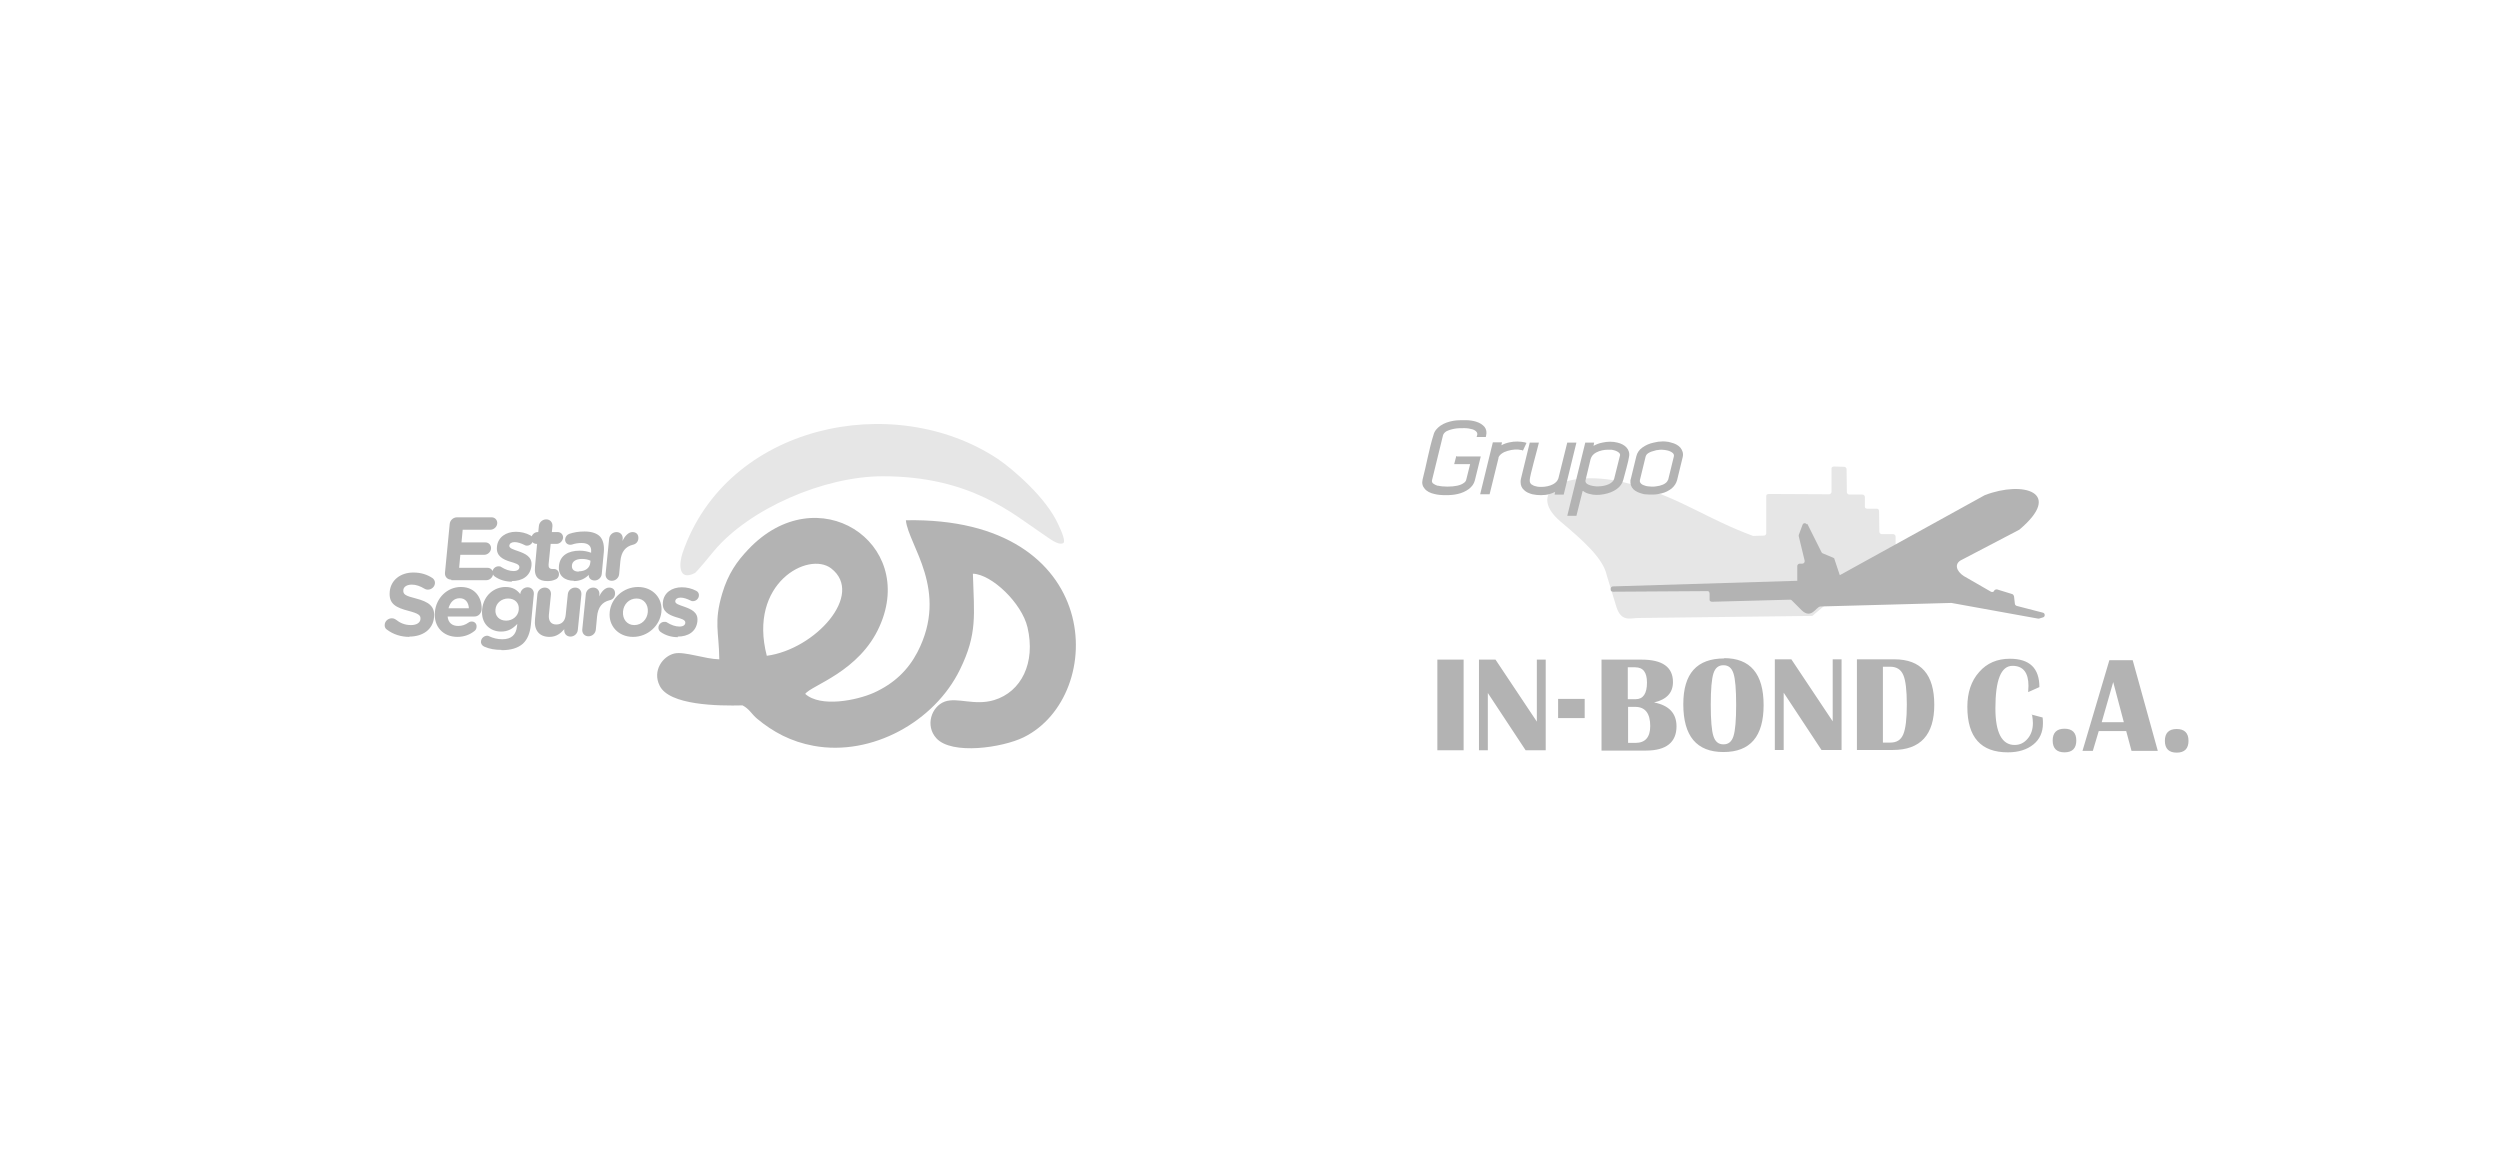 <?xml version="1.0" encoding="UTF-8"?>
<!DOCTYPE svg PUBLIC "-//W3C//DTD SVG 1.1//EN" "http://www.w3.org/Graphics/SVG/1.1/DTD/svg11.dtd">
<!-- Creator: CorelDRAW 2017 -->
<svg xmlns="http://www.w3.org/2000/svg" xml:space="preserve" width="84.667mm" height="39.709mm" version="1.1" style="shape-rendering:geometricPrecision; text-rendering:geometricPrecision; image-rendering:optimizeQuality; fill-rule:evenodd; clip-rule:evenodd"
viewBox="0 0 8467 3971"
 xmlns:xlink="http://www.w3.org/1999/xlink">
 <defs>
  <style type="text/css">
   <![CDATA[
    .fil6 {fill:none;fill-rule:nonzero}
    .fil4 {fill:#B3B3B3}
    .fil3 {fill:#E6E6E6}
    .fil0 {fill:#B3B3B3}
    .fil1 {fill:#E6E6E6}
    .fil5 {fill:#B3B3B3;fill-rule:nonzero}
    .fil2 {fill:#B3B3B3;fill-rule:nonzero}
   ]]>
  </style>
 </defs>
 <g id="Capa_x0020_1">
  <g id="_926551704480">
   <path class="fil0" d="M2436 2233c-48,-1 -117,-27 -151,-20 -41,9 -76,59 -51,109 32,67 199,69 281,67 23,12 31,30 49,45 54,45 115,78 192,92 197,36 409,-82 495,-258 60,-122 48,-186 44,-325 64,2 166,100 185,182 28,120 -21,218 -113,246 -66,20 -124,-10 -167,5 -46,17 -67,82 -29,124 52,58 225,32 296,-3 284,-140 276,-748 -399,-735 8,84 148,237 39,447 -32,61 -79,106 -147,137 -58,26 -181,51 -233,4 21,-29 184,-75 252,-229 127,-284 -211,-508 -445,-260 -38,40 -68,82 -88,149 -29,98 -11,129 -10,221zm161 -12c164,-22 332,-208 218,-296 -77,-59 -282,50 -218,296z"/>
   <path class="fil1" d="M2990 1613c300,0 443,130 538,193 27,18 54,41 72,34 11,-4 -5,-41 -15,-62 -41,-93 -156,-190 -206,-224 -354,-234 -918,-116 -1067,318 -12,34 -17,98 41,69 6,-3 58,-66 65,-75 120,-143 372,-253 572,-253z"/>
   <path class="fil2" d="M1529 1965l118 0c11,0 22,-9 23,-21 1,-11 -7,-21 -19,-21l-96 0 4 -44 81 0c11,0 22,-9 23,-21 1,-11 -7,-21 -19,-21l-81 0 4 -43 94 0c11,0 22,-9 23,-21 1,-11 -7,-21 -19,-21l-117 0c-13,0 -24,10 -25,23l-16 165c-1,13 8,23 21,23zm-143 191c46,0 80,-24 84,-65l0 -1c4,-37 -19,-52 -61,-63 -36,-9 -44,-14 -43,-28l0 -1c1,-10 11,-18 29,-18 14,0 28,5 43,14 3,2 7,3 11,3 12,0 23,-9 24,-21 1,-9 -4,-15 -8,-18 -18,-12 -39,-19 -65,-19 -43,0 -76,25 -80,64l0 1c-4,42 22,54 64,65 34,9 41,15 40,27l0 1c-1,12 -13,20 -32,20 -21,0 -37,-7 -52,-19 -3,-2 -7,-4 -13,-4 -12,0 -23,9 -24,21 -1,7 2,14 7,17 22,17 49,25 77,25zm133 -96c6,-21 19,-34 38,-34 19,0 30,14 31,34l-69 0zm88 77c4,-3 7,-8 7,-14 1,-10 -6,-18 -16,-18 -5,0 -8,1 -12,4 -10,7 -21,11 -34,11 -21,0 -34,-11 -36,-32l91 0c12,0 22,-9 24,-22 3,-33 -16,-78 -70,-78 -47,0 -84,38 -88,84l0 1c-5,49 28,84 76,84 24,0 43,-8 58,-20zm92 65c31,0 55,-7 72,-22 15,-14 24,-35 27,-64l10 -104c1,-13 -8,-23 -21,-23 -13,0 -24,10 -25,23l0 0c-11,-14 -25,-24 -50,-24 -37,0 -74,27 -79,75l0 1c-5,48 27,75 64,75 24,0 40,-10 55,-26l-1 8c-3,29 -19,44 -50,44 -17,0 -31,-4 -44,-10 -2,-1 -4,-2 -7,-2 -10,0 -20,8 -21,19 -1,8 4,15 11,18 18,8 37,11 58,11zm15 -100c-22,0 -38,-15 -36,-37l0 -1c2,-22 21,-37 43,-37 22,0 38,15 36,37l0 1c-2,22 -21,37 -43,37zm255 -89c1,-13 -8,-23 -21,-23 -13,0 -24,10 -25,23l-7 69c-2,22 -14,33 -32,33 -17,0 -27,-11 -25,-33l7 -69c1,-13 -8,-23 -21,-23 -13,0 -24,10 -25,23l-8 84c-4,37 14,60 49,60 23,0 38,-12 50,-26l0 2c-1,13 8,23 21,23 13,0 24,-10 25,-23l12 -119zm3 119c-1,13 8,23 21,23 13,0 24,-10 25,-23l4 -43c3,-33 18,-50 42,-56 10,-2 18,-9 19,-21 1,-13 -6,-22 -20,-22 -14,0 -26,14 -34,30l1 -7c1,-13 -8,-23 -21,-23 -13,0 -24,10 -25,23l-12 119zm172 25c50,0 91,-38 96,-84l0 -1c5,-46 -29,-84 -79,-84 -50,0 -91,38 -96,84l0 1c-5,46 29,84 79,84zm4 -40c-25,0 -40,-21 -38,-45l0 -1c2,-24 20,-44 46,-44 25,0 40,21 38,45l0 1c-2,24 -20,44 -46,44zm147 39c35,0 63,-16 67,-52l0 -1c3,-30 -22,-40 -44,-48 -17,-6 -32,-10 -31,-19l0 -1c1,-6 7,-11 18,-11 10,0 22,4 34,10 3,2 5,2 8,2 10,0 19,-8 20,-18 1,-8 -3,-14 -9,-17 -15,-8 -32,-12 -49,-12 -33,0 -61,18 -64,51l0 1c-3,31 22,42 44,49 17,5 33,9 32,19l0 1c-1,7 -7,12 -20,12 -13,0 -28,-5 -42,-14 -2,-2 -6,-2 -9,-2 -10,0 -19,8 -20,18 -1,7 3,13 7,16 18,13 39,18 59,18zm-562 -188c35,0 63,-16 67,-52l0 -1c3,-30 -22,-40 -44,-48 -17,-6 -32,-10 -31,-19l0 -1c1,-6 7,-11 18,-11 10,0 22,4 34,10 3,2 5,2 8,2 10,0 19,-8 20,-18 1,-8 -3,-14 -9,-17 -15,-8 -32,-12 -49,-12 -33,0 -61,18 -64,51l0 1c-3,31 22,42 44,49 17,5 33,9 32,19l0 1c-1,7 -7,12 -20,12 -13,0 -28,-5 -42,-14 -2,-2 -5,-2 -9,-2 -10,0 -19,8 -20,18 -1,7 3,13 7,16 18,13 39,18 59,18zm120 0c10,0 18,-1 27,-5 7,-2 13,-9 13,-17 1,-11 -7,-19 -17,-19 -1,0 -4,0 -5,0 -10,0 -14,-5 -13,-16l7 -69 20 0c11,0 20,-9 22,-20 1,-11 -7,-20 -18,-20l-20 0 2 -20c1,-13 -8,-23 -21,-23 -13,0 -24,10 -25,23l-2 20 -2 0c-11,0 -20,9 -22,20 -1,11 7,20 18,20l2 0 -7 77c-4,37 14,49 42,49zm90 0c22,0 38,-8 51,-21l0 0c-1,10 7,19 20,19 12,0 23,-10 24,-22l7 -74c2,-22 -2,-40 -12,-52 -10,-11 -28,-18 -53,-18 -21,0 -37,3 -52,8 -8,3 -13,10 -14,18 -1,11 7,19 17,19 2,0 4,0 7,-1 9,-3 19,-5 32,-5 23,0 34,11 32,30l0 3c-11,-4 -23,-7 -39,-7 -38,0 -67,16 -70,52l0 1c-3,32 20,49 51,49zm17 -32c-15,0 -24,-7 -23,-20l0 -1c1,-14 14,-22 34,-22 11,0 21,2 29,6l-1 8c-2,17 -17,28 -39,28zm91 8c-1,13 8,23 21,23 13,0 24,-10 25,-23l4 -43c3,-33 18,-50 42,-56 10,-2 18,-9 19,-21 1,-13 -6,-22 -20,-22 -14,0 -26,14 -34,30l1 -7c1,-13 -8,-23 -21,-23 -13,0 -24,10 -25,23l-12 119z"/>
  </g>
 </g>
 <g id="Capa_x0020_1_0">
  <g id="_39323514208">
   <path class="fil3" d="M6420 1843l0 -26c0,-4 -4,-8 -8,-8l-39 0c-4,0 -8,-4 -8,-8l-1 -70c0,-2 -1,-4 -2,-6 -2,-2 -4,-2 -6,-2l-32 0c-2,0 -4,-1 -6,-2 -2,-2 -2,-4 -2,-6l0 -32c0,-4 -4,-8 -8,-8l-45 0c-4,0 -8,-4 -8,-8l-1 -78c0,-4 -4,-8 -8,-8l-35 -1c-2,0 -4,1 -6,2 -2,2 -2,4 -2,6l0 78c0,4 -4,8 -8,8l-205 -1c-2,0 -4,1 -6,2 -2,2 -2,4 -2,6l0 125c0,4 -3,8 -8,8l-34 1c-1,0 -2,0 -3,0 -156,-58 -239,-124 -398,-171 -222,-67 -381,15 -253,123 76,64 144,124 156,182 2,7 20,65 32,105 17,56 51,38 77,39l587 -7 280 -236c2,-2 3,-4 3,-6l0 0 0 0z"/>
   <path class="fil4" d="M6121 1774l48 96c1,2 2,3 4,4l36 15c2,1 4,2 4,5l18 54 491 -271c130,-50 268,-10 117,117l-193 101c-30,13 -20,40 5,56l92 53c4,2 9,1 11,-3l0 -1c2,-3 6,-4 9,-4l52 16c3,1 5,4 6,7l3 26c0,3 3,6 6,7l89 23c4,1 6,4 6,8 0,4 -2,7 -6,8l-13 4c-1,0 -2,0 -4,0l-293 -53 -444 12c-15,2 -30,44 -63,13l-17 -17 -17 -17c-2,-2 -4,-2 -6,-2l-264 7c-2,0 -4,-1 -6,-2 -2,-2 -2,-4 -2,-6l0 -20c0,-2 -1,-4 -2,-6 -2,-2 -4,-2 -6,-2l-319 2c-2,0 -4,-1 -6,-2 -2,-2 -2,-3 -2,-6l0 -2c0,-4 3,-8 8,-8l624 -19 0 -50c0,-4 4,-8 8,-8l9 0c2,0 5,-1 6,-3 2,-2 2,-4 2,-7l-20 -83c0,-2 0,-3 0,-4l13 -35c1,-3 4,-5 7,-5 3,0 6,2 8,4l0 0 0 0z"/>
   <path class="fil5" d="M4957 2234l0 307 -89 0 0 -307 89 0zm278 0l0 307 -68 0 -128 -194 0 194 -30 0 0 -307 56 0 140 210 0 -210 30 0zm189 307l0 -307 136 0c70,0 106,25 106,76 0,36 -21,59 -64,69 51,10 76,37 76,81 0,54 -35,82 -103,82l-151 0 0 0zm89 -25l26 0c33,0 50,-19 50,-57 0,-43 -17,-65 -51,-65l-24 0 0 123 0 0zm0 -148l27 0c25,0 38,-19 38,-56 0,-35 -13,-52 -40,-52l-25 0 0 109zm326 -139c89,0 134,53 134,159 0,106 -45,159 -136,159 -91,0 -136,-54 -136,-162 0,-104 46,-155 139,-155l0 0 0 0zm-2 24c-17,0 -28,9 -34,28 -6,19 -9,54 -9,106 0,52 3,88 9,106 6,19 17,28 34,28 17,0 28,-9 34,-28 6,-19 9,-54 9,-106 0,-52 -3,-88 -9,-106 -6,-19 -17,-28 -34,-28l0 0zm400 -20l0 307 -68 0 -128 -194 0 194 -30 0 0 -307 56 0 140 210 0 -210 30 0zm52 307l0 -307 127 0c90,0 135,51 135,154 0,102 -47,153 -140,153l-122 0 0 0zm89 -25l24 0c22,0 36,-9 44,-28 8,-19 12,-52 12,-101 0,-48 -4,-82 -12,-100 -8,-19 -23,-28 -45,-28l-24 0 0 257 0 0z"/>
   <polygon class="fil4" points="5277,2367 5367,2367 5367,2432 5277,2432 "/>
   <path class="fil5" d="M6880 2420l38 10c1,8 1,15 1,20 0,30 -11,54 -32,71 -22,18 -51,27 -87,27 -91,0 -137,-51 -137,-154 0,-48 13,-88 40,-118 26,-30 61,-45 104,-45 67,0 100,32 100,96l-38 17c0,-9 1,-16 1,-21 0,-45 -18,-68 -54,-68 -39,0 -58,48 -58,144 0,82 22,124 65,124 18,0 32,-7 44,-21 12,-14 18,-32 18,-53 0,-7 -1,-17 -3,-30l0 0 0 0zm112 48c26,0 40,13 40,40 0,26 -13,40 -40,40 -26,0 -40,-13 -40,-40 0,-26 13,-40 40,-40zm231 -232l85 307 -89 0 -18 -67 -93 0 -20 67 -35 0 91 -307 78 0zm-106 210l76 0 -36 -136 -39 136 0 0 0 0zm255 23c26,0 40,13 40,40 0,26 -13,40 -40,40 -26,0 -40,-13 -40,-40 0,-26 13,-40 40,-40z"/>
   <path class="fil5" d="M4934 1546l81 0 -20 81c-3,12 -10,21 -20,29 -11,8 -24,14 -38,17 -12,3 -26,4 -40,4 -14,0 -28,-1 -39,-4 -14,-3 -26,-9 -33,-18 -7,-8 -10,-18 -7,-31 12,-45 23,-108 37,-151 3,-13 12,-23 23,-31 13,-9 28,-14 45,-17l0 0c12,-2 27,-2 41,-2 13,0 25,2 35,5 13,4 22,10 29,18l0 0c6,8 8,18 5,30l-1 4 -31 0 2 -7c1,-4 0,-7 -2,-10 -3,-4 -8,-7 -14,-9l0 0c-7,-2 -17,-4 -27,-4 -11,0 -24,0 -34,2 -11,2 -20,5 -28,9 -6,4 -10,9 -11,14l-37 151 0 0c-1,4 0,8 3,11l0 0c4,3 9,6 16,8l2 0c8,2 20,3 31,3 12,0 24,-1 33,-3l0 0c9,-2 17,-5 22,-9 5,-3 8,-7 9,-12l13 -52 -54 0 7 -27 4 0 -1 0 0 0zm666 102c7,0 14,-2 21,-3 8,-2 15,-5 20,-9 4,-3 7,-7 9,-12l19 -78c1,-4 0,-8 -3,-11 -4,-4 -10,-7 -17,-9l0 0c-3,-1 -6,-1 -10,-2 -4,0 -7,-1 -11,-1 -4,0 -8,0 -12,1 -4,0 -8,1 -11,2 -9,2 -17,5 -23,9 -5,3 -8,8 -9,13l-19 78c0,0 0,1 0,1 -1,4 1,8 4,11 4,4 10,6 17,8 2,0 4,1 6,1 7,1 14,1 21,1l0 0 0 0zm99 -100l-19 78c-3,11 -9,20 -18,28 -10,8 -22,14 -35,17l0 0c-9,2 -18,4 -28,4 -9,0 -19,0 -28,-1l0 0c-3,0 -6,-1 -9,-2 -12,-3 -23,-8 -30,-15 -8,-8 -11,-18 -10,-30 0,-1 0,-2 1,-4l19 -78c3,-12 10,-22 20,-29 11,-8 24,-14 39,-17 5,-1 10,-2 15,-3 5,0 10,-1 15,-1 5,0 11,0 15,1 5,0 9,2 14,3l0 0c13,3 24,9 31,17 7,9 11,19 8,32l0 0 0 0zm-339 115l-21 84 -31 0c20,-82 41,-165 61,-248l30 0 -2 11c9,-5 19,-9 30,-11 17,-4 36,-4 51,0l0 0c13,3 24,9 31,17 7,8 11,19 8,32 0,7 -16,65 -19,76 -3,13 -11,24 -22,32 -12,9 -28,15 -45,18 -16,3 -33,3 -47,-1 -9,-2 -16,-5 -22,-10l-1 0 0 0zm45 -130c-9,5 -15,12 -18,22l-17 71c-2,6 2,12 9,15 4,2 10,4 17,5 7,1 14,2 21,1 23,-1 46,-10 50,-26l20 -80c0,-3 -1,-5 -3,-7 -4,-4 -10,-7 -17,-9l0 0c-3,-1 -6,-1 -9,-2 -4,0 -8,0 -12,0 -13,0 -28,3 -39,9l0 0 0 0zm-254 89l30 -123 31 0c-5,22 -31,113 -31,126 0,1 0,2 0,4 0,4 2,8 5,11 4,3 10,6 16,7 6,2 13,2 19,2 13,0 28,-3 39,-9 9,-5 15,-11 18,-20l30 -121 31 0 -43 176 -31 0 2 -9c-6,3 -12,5 -18,7 -10,3 -21,4 -30,4l0 0c-10,0 -20,-1 -29,-3 -11,-3 -21,-7 -28,-14 -8,-7 -12,-16 -12,-27 0,-3 0,-7 1,-11l0 1 0 0zm-76 -70l-30 122 -32 0 43 -176 31 0 -2 10c9,-5 18,-8 28,-10 17,-4 36,-3 51,0l6 2 -12 26 -5 -2c0,0 -1,0 -2,0 -11,-3 -29,-2 -45,3 -15,4 -28,13 -31,23l0 1 0 0 0 0z"/>
  </g>
  <rect class="fil6" y="1" width="8467" height="3969"/>
 </g>
</svg>
